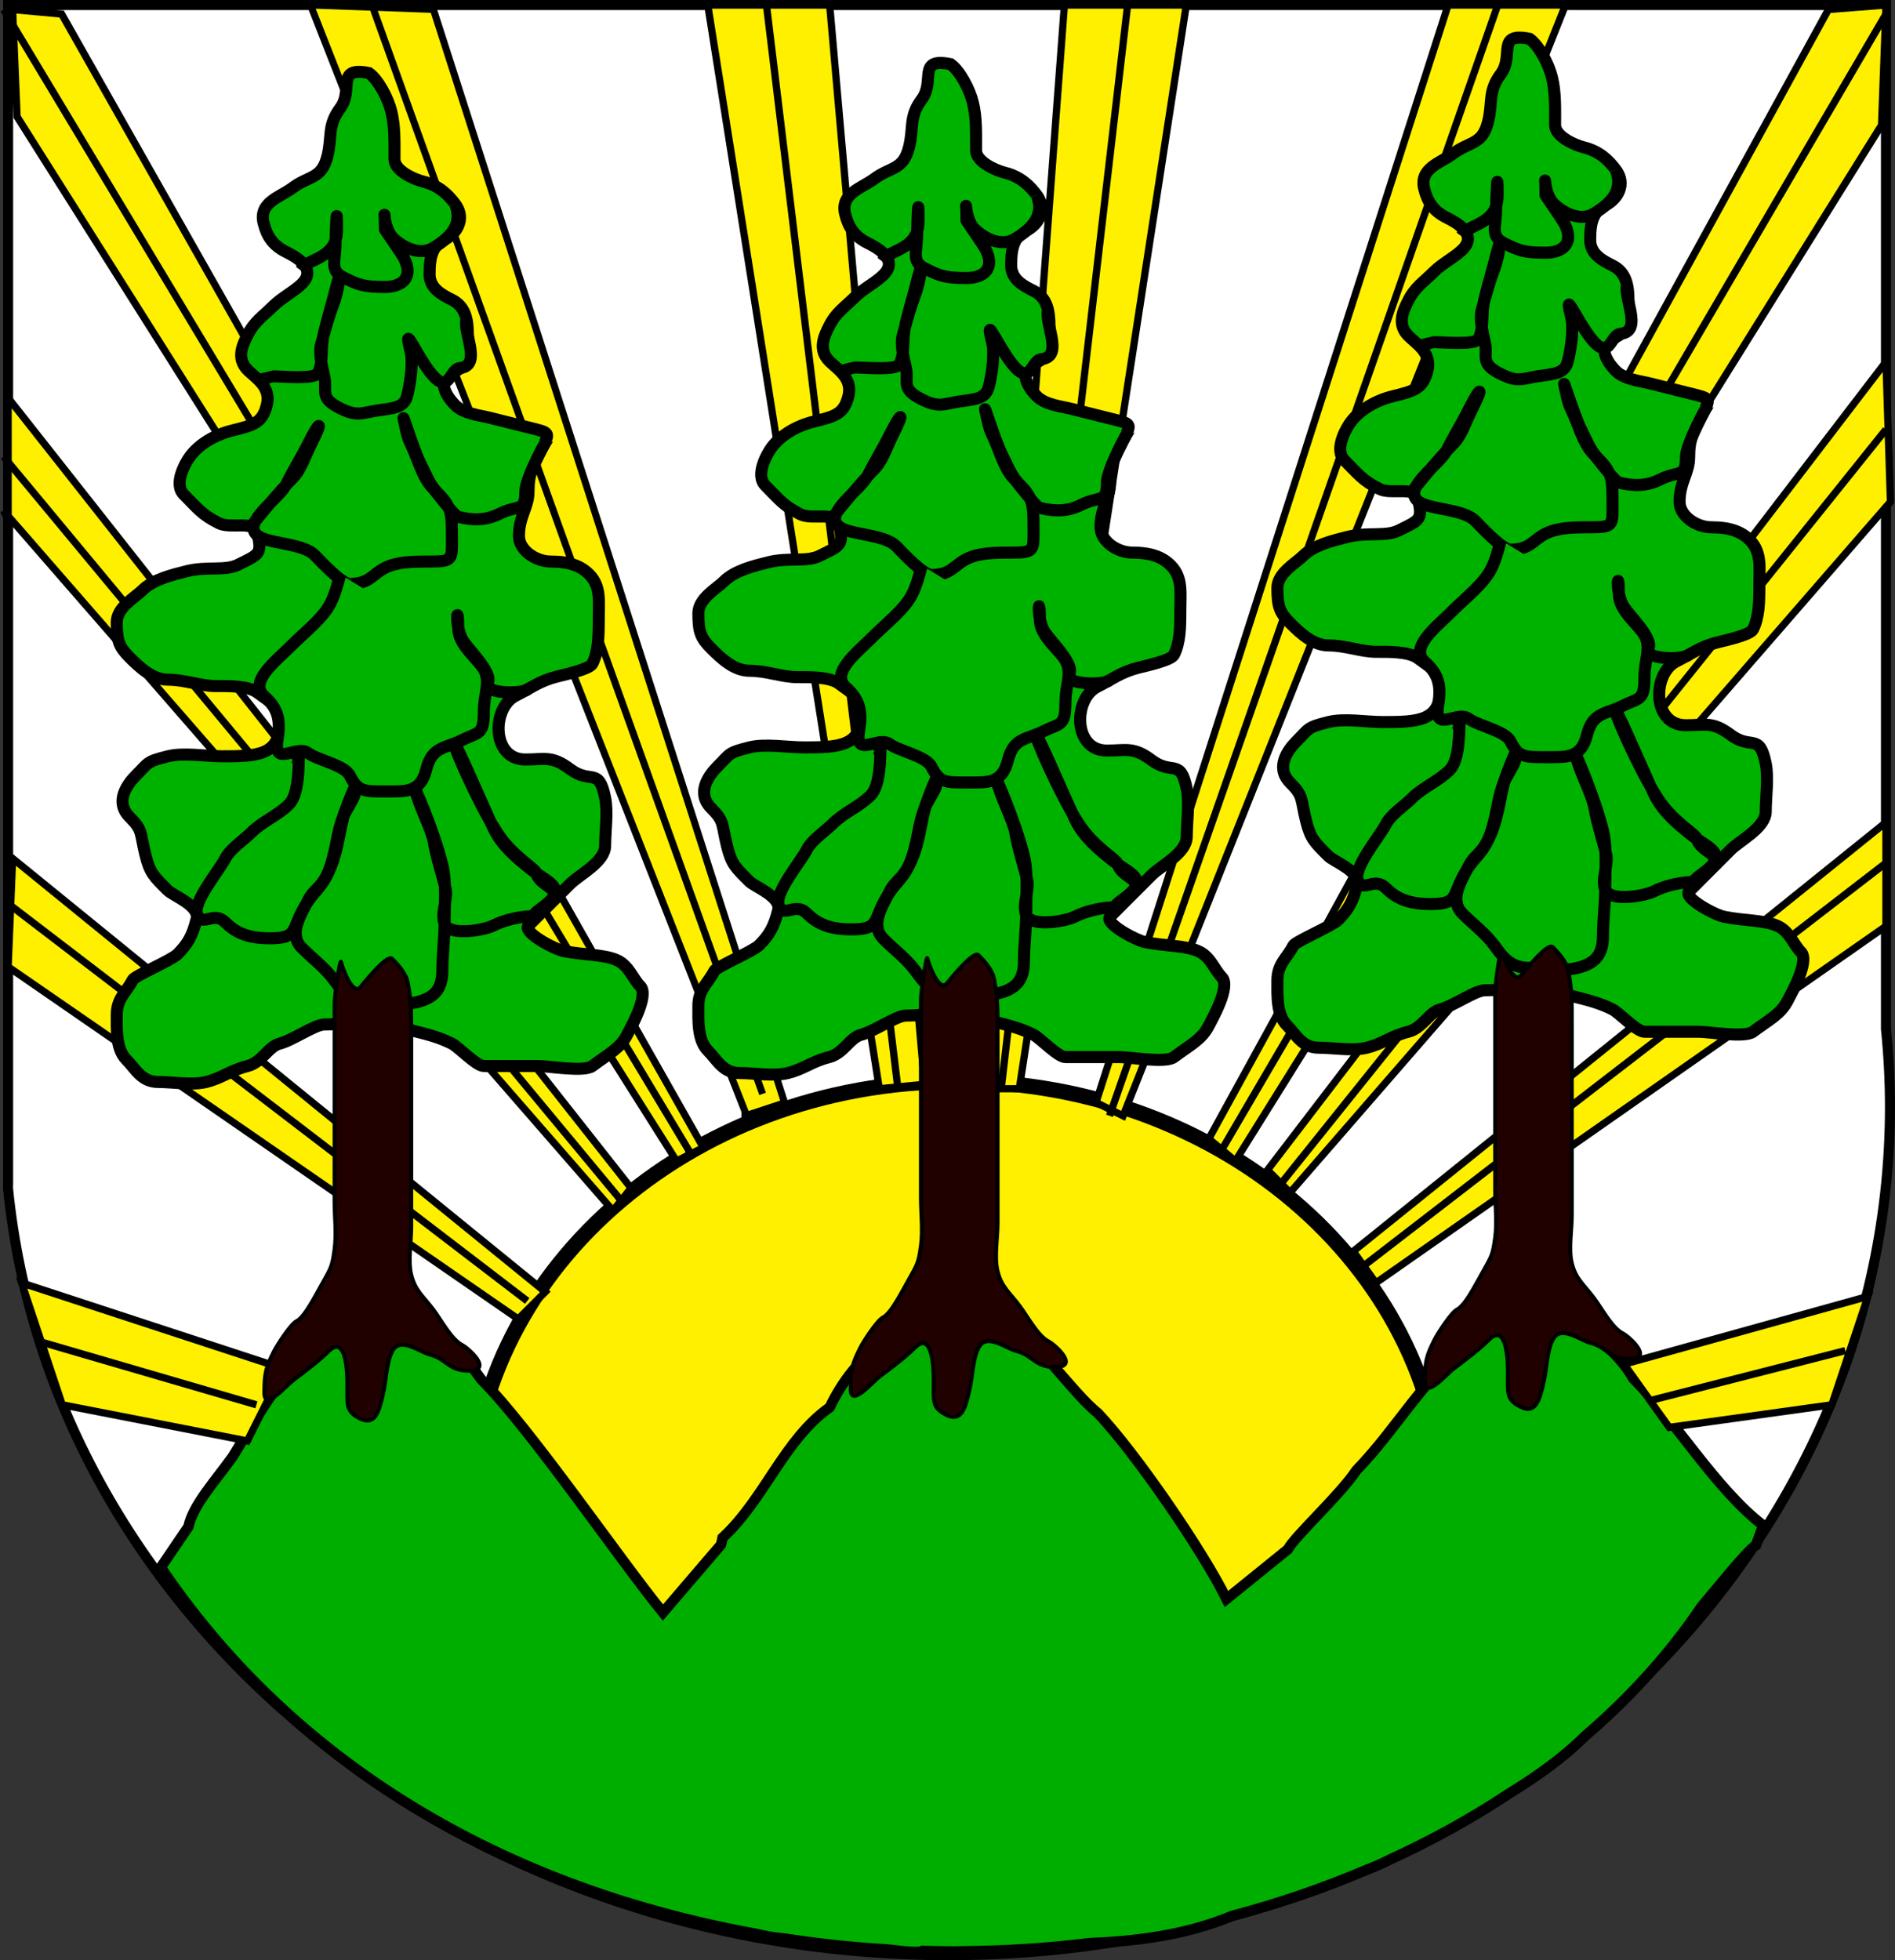 <?xml version="1.0" encoding="UTF-8" standalone="no"?>
<!-- Created with Inkscape (http://www.inkscape.org/) -->
<svg
   xmlns:dc="http://purl.org/dc/elements/1.1/"
   xmlns:cc="http://web.resource.org/cc/"
   xmlns:rdf="http://www.w3.org/1999/02/22-rdf-syntax-ns#"
   xmlns:svg="http://www.w3.org/2000/svg"
   xmlns="http://www.w3.org/2000/svg"
   xmlns:sodipodi="http://sodipodi.sourceforge.net/DTD/sodipodi-0.dtd"
   xmlns:inkscape="http://www.inkscape.org/namespaces/inkscape"
   version="1.0"
   x="0"
   y="0"
   width="741.546"
   height="766.83"
   id="svg1353"
   sodipodi:version="0.32"
   inkscape:version="0.44"
   sodipodi:docname="Tanvald_CoA_CZ.svg"
   sodipodi:docbase="C:\Documents and Settings\Zirland\Plocha\commons">
  <rect width="100%" height="100%" fill="#333333" stroke="none"/>
  <sodipodi:namedview
     inkscape:window-height="744"
     inkscape:window-width="1280"
     inkscape:pageshadow="2"
     inkscape:pageopacity="0.0"
     guidetolerance="10.0"
     gridtolerance="10.0"
     objecttolerance="10.0"
     borderopacity="1.0"
     bordercolor="#666666"
     pagecolor="#ffffff"
     id="base"
     inkscape:zoom="0.71463046"
     inkscape:cx="370.77307"
     inkscape:cy="383.41495"
     inkscape:window-x="-4"
     inkscape:window-y="-4"
     inkscape:current-layer="svg1353" />
  <defs
     id="defs1356" />
  <path
     style="fill:white;fill-opacity:1;stroke:black;stroke-width:3.932;stroke-miterlimit:4;stroke-dasharray:none;stroke-opacity:1"
     d="M 3.172,1.966 L 3.172,463.007 L 3.126,464.774 C 19.985,633.921 179.508,764.864 371.474,764.864 C 574.673,764.864 739.58,616.189 739.58,432.979 C 739.58,422.7 739.023,412.55 738.008,402.508 L 738.008,1.966 L 3.172,1.966 z "
     id="rect10897"
     sodipodi:nodetypes="cccssccc" />
  <path
     d="M 565.001,591.923 C 565.001,685.193 479.669,760.804 374.407,760.804 C 269.144,760.804 183.813,685.193 183.813,591.923 C 183.813,498.653 269.144,423.042 374.407,423.042 C 479.669,423.042 565.001,498.653 565.001,591.923 z "
     style="fill:#fff000;fill-opacity:1;stroke:black;stroke-width:6.029;stroke-miterlimit:4;stroke-dasharray:none;stroke-opacity:1"
     id="path2178" />
  <path
     style="fill:#00ae00;fill-opacity:1;fill-rule:evenodd;stroke:black;stroke-width:4.089;stroke-linecap:butt;stroke-linejoin:miter;stroke-miterlimit:4;stroke-dasharray:none;stroke-opacity:1"
     d="M 150.694,512.085 C 126.193,511.986 107.858,541.976 91.129,569.745 C 83.948,579.728 75.522,588.816 73.731,597.267 L 62.924,613.165 C 111.42,684.971 190.256,737.43 296.167,756.588 C 299.732,757.454 303.328,758.032 306.979,758.357 C 320.086,760.377 333.457,761.826 347.083,762.633 C 347.115,762.635 347.148,762.631 347.181,762.633 C 354.616,763.556 360.044,763.977 361.04,763.223 C 365.091,763.334 369.141,763.42 373.228,763.42 C 374.316,763.42 375.387,763.378 376.472,763.37 C 393.382,763.247 410.001,762.153 426.208,760.176 C 444.182,759.445 463.74,757.171 482.137,749.511 C 500.409,744.683 517.948,738.639 534.576,731.573 C 537.866,730.307 540.935,728.983 543.717,727.543 C 560.31,719.948 575.974,711.306 590.455,701.692 C 590.664,701.553 590.885,701.438 591.094,701.299 C 601.9,694.606 612.113,687.297 620.14,679.281 C 620.156,679.265 620.172,679.248 620.189,679.232 C 638.077,663.88 653.448,646.867 665.846,628.513 C 669.782,623.969 683.822,606.348 687.158,604.454 L 689.962,596.761 C 671.229,582.293 655.78,555.936 639.11,539.263 C 627.099,518.224 596.358,505.923 576.891,523.733 C 556.769,539.101 547.588,557.748 530.737,575.244 C 524.419,584.804 506.695,600.939 503.963,606.099 L 479.951,625.53 C 470.613,606.561 444.201,568.201 429.698,552.926 C 413.65,539.625 402.346,513.645 377.701,517.098 C 353.788,513.01 334.294,530.426 324.672,550.567 C 306.82,563.148 299.219,586.389 282.75,601.581 C 282.563,602.532 282.359,603.442 282.111,604.333 L 259.417,630.829 C 242.369,609.92 207.544,558.866 188.34,539.656 C 174.247,519.894 161.831,512.13 150.694,512.085 z "
     id="path2785"
     sodipodi:nodetypes="ccccccsscssccccscsccccccccccccccccc" />
  <path
     sodipodi:nodetypes="cccccc"
     style="fill:#fff000;fill-opacity:1;fill-rule:evenodd;stroke:black;stroke-width:2.758;stroke-linecap:butt;stroke-linejoin:miter;stroke-miterlimit:4;stroke-dasharray:none;stroke-opacity:1"
     d="M 307.038,431.439 L 169.59,3.67 L 121.494,1.946 L 291.546,434.827 L 291.546,436.551 L 307.038,431.439 z "
     id="path11805" />
  <path
     style="fill:#fff000;fill-opacity:1;fill-rule:evenodd;stroke:black;stroke-width:2.758;stroke-linecap:butt;stroke-linejoin:miter;stroke-miterlimit:4;stroke-dasharray:none;stroke-opacity:1"
     d="M 145.542,1.946 L 298.417,427.928 L 298.417,427.928"
     id="path11807" />
  <path
     style="fill:#fff000;fill-opacity:1;fill-rule:evenodd;stroke:black;stroke-width:2.831;stroke-linecap:butt;stroke-linejoin:miter;stroke-miterlimit:4;stroke-dasharray:none;stroke-opacity:1"
     d="M 6.682,45.641 L 264.754,454.188 L 275.216,448.951 L 24.12,5.485 L 4.939,3.739 L 6.682,45.641 z "
     id="path12698" />
  <path
     style="fill:#fff000;fill-opacity:1;fill-rule:evenodd;stroke:black;stroke-width:2.831;stroke-linecap:butt;stroke-linejoin:miter;stroke-miterlimit:4;stroke-dasharray:none;stroke-opacity:1"
     d="M 1.415,3.748 L 269.907,450.646 L 268.141,450.646 L 268.141,450.646"
     id="path12700" />
  <path
     style="fill:#fff000;fill-opacity:1;fill-rule:evenodd;stroke:black;stroke-width:2.831;stroke-linecap:butt;stroke-linejoin:miter;stroke-miterlimit:4;stroke-dasharray:none;stroke-opacity:1"
     d="M 3.182,155.658 L 246.944,464.777 L 239.879,473.609 L 239.879,473.609 L 239.879,473.609 L 1.415,199.818 L 3.182,203.351 L 3.182,155.658 z "
     id="path13591" />
  <path
     style="fill:#fff000;fill-opacity:1;fill-rule:evenodd;stroke:black;stroke-width:2.831;stroke-linecap:butt;stroke-linejoin:miter;stroke-miterlimit:4;stroke-dasharray:none;stroke-opacity:1"
     d="M 1.415,178.621 L 243.411,470.076"
     id="path13593" />
  <path
     style="fill:#fff000;fill-opacity:1;fill-rule:evenodd;stroke:black;stroke-width:2.831;stroke-linecap:butt;stroke-linejoin:miter;stroke-miterlimit:4;stroke-dasharray:none;stroke-opacity:1"
     d="M 4.948,335.83 L 213.383,505.404 L 213.383,505.404 L 202.784,516.002 L 3.182,378.224 L 4.948,335.83 z "
     id="path14484" />
  <path
     style="fill:#fff000;fill-opacity:1;fill-rule:evenodd;stroke:black;stroke-width:2.831;stroke-linecap:butt;stroke-linejoin:miter;stroke-miterlimit:4;stroke-dasharray:none;stroke-opacity:1"
     d="M 3.182,353.494 L 206.317,508.937"
     id="path14486" />
  <path
     style="fill:#fff000;fill-opacity:1;fill-rule:evenodd;stroke:black;stroke-width:2.831;stroke-linecap:butt;stroke-linejoin:miter;stroke-miterlimit:4;stroke-dasharray:none;stroke-opacity:1"
     d="M 8.481,501.871 L 110.932,535.433 L 96.801,563.695 L 24.379,549.564 L 8.481,501.871 z "
     id="path15377" />
  <path
     style="fill:#fff000;fill-opacity:1;fill-rule:evenodd;stroke:black;stroke-width:2.831;stroke-linecap:butt;stroke-linejoin:miter;stroke-miterlimit:4;stroke-dasharray:none;stroke-opacity:1"
     d="M 15.547,524.834 L 100.333,549.564"
     id="path15379" />
  <path
     style="fill:#fff000;fill-opacity:1;fill-rule:evenodd;stroke:black;stroke-width:2.831;stroke-linecap:butt;stroke-linejoin:miter;stroke-miterlimit:4;stroke-dasharray:none;stroke-opacity:1"
     d="M 276.97,1.979 L 344.098,425.92 L 361.763,424.168 L 324.666,1.979 L 276.97,1.979 z "
     id="path16270" />
  <path
     style="fill:#fff000;fill-opacity:1;fill-rule:evenodd;stroke:black;stroke-width:2.831;stroke-linecap:butt;stroke-linejoin:miter;stroke-miterlimit:4;stroke-dasharray:none;stroke-opacity:1"
     d="M 299.93,1.975 L 351.168,424.156"
     id="path16272" />
  <path
     style="fill:#fff000;fill-opacity:1;fill-rule:evenodd;stroke:black;stroke-width:2.831;stroke-linecap:butt;stroke-linejoin:miter;stroke-miterlimit:4;stroke-dasharray:none;stroke-opacity:1"
     d="M 464.215,1.977 L 398.851,425.921 L 384.718,425.921 L 416.517,1.977 L 464.215,1.977 z "
     id="path17163" />
  <path
     style="fill:#fff000;fill-opacity:1;fill-rule:evenodd;stroke:black;stroke-width:2.831;stroke-linecap:butt;stroke-linejoin:miter;stroke-miterlimit:4;stroke-dasharray:none;stroke-opacity:1"
     d="M 441.251,1.979 L 391.785,425.92"
     id="path17165" />
  <path
     style="fill:#fff000;fill-opacity:1;fill-rule:evenodd;stroke:black;stroke-width:2.831;stroke-linecap:butt;stroke-linejoin:miter;stroke-miterlimit:4;stroke-dasharray:none;stroke-opacity:1"
     d="M 566.665,1.976 L 428.877,431.307 L 439.476,436.521 L 612.594,1.976 L 566.665,1.976 z "
     id="path18056" />
  <path
     style="fill:#fff000;fill-opacity:1;fill-rule:evenodd;stroke:black;stroke-width:2.831;stroke-linecap:butt;stroke-linejoin:miter;stroke-miterlimit:4;stroke-dasharray:none;stroke-opacity:1"
     d="M 586.095,1.979 L 434.179,436.518"
     id="path18058" />
  <path
     style="fill:#fff000;fill-opacity:1;fill-rule:evenodd;stroke:black;stroke-width:2.831;stroke-linecap:butt;stroke-linejoin:miter;stroke-miterlimit:4;stroke-dasharray:none;stroke-opacity:1"
     d="M 715.5,3.707 L 473.029,445.496 L 483.421,454.192 L 736.283,48.93 L 738.015,1.968 L 715.5,3.707 z "
     id="path18949" />
  <path
     style="fill:#fff000;fill-opacity:1;fill-rule:evenodd;stroke:black;stroke-width:2.831;stroke-linecap:butt;stroke-linejoin:miter;stroke-miterlimit:4;stroke-dasharray:none;stroke-opacity:1"
     d="M 738.002,5.515 L 476.575,452.412"
     id="path18951" />
  <path
     style="fill:#fff000;fill-opacity:1;fill-rule:evenodd;stroke:black;stroke-width:2.831;stroke-linecap:butt;stroke-linejoin:miter;stroke-miterlimit:4;stroke-dasharray:none;stroke-opacity:1"
     d="M 738.002,141.527 L 496.006,457.711 L 504.838,466.543 L 739.768,196.285 L 738.002,141.527 z "
     id="path19842" />
  <path
     style="fill:#fff000;fill-opacity:1;fill-rule:evenodd;stroke:black;stroke-width:2.831;stroke-linecap:butt;stroke-linejoin:miter;stroke-miterlimit:4;stroke-dasharray:none;stroke-opacity:1"
     d="M 738.002,168.023 L 501.305,463.011"
     id="path19844" />
  <path
     style="fill:#fff000;fill-opacity:1;fill-rule:evenodd;stroke:black;stroke-width:2.831;stroke-linecap:butt;stroke-linejoin:miter;stroke-miterlimit:4;stroke-dasharray:none;stroke-opacity:1"
     d="M 738.002,321.699 L 529.567,489.507 L 538.399,501.871 L 738.002,362.326 L 738.002,321.699 z "
     id="path20735" />
  <path
     style="fill:#fff000;fill-opacity:1;fill-rule:evenodd;stroke:black;stroke-width:2.831;stroke-linecap:butt;stroke-linejoin:miter;stroke-miterlimit:4;stroke-dasharray:none;stroke-opacity:1"
     d="M 737.975,337.624 L 529.594,498.312"
     id="path20737" />
  <path
     style="fill:#fff000;fill-opacity:1;fill-rule:evenodd;stroke:black;stroke-width:2.831;stroke-linecap:butt;stroke-linejoin:miter;stroke-miterlimit:4;stroke-dasharray:none;stroke-opacity:1"
     d="M 730.936,507.171 L 635.551,533.666 L 653.215,558.396 L 716.805,549.564 L 730.936,507.171 z "
     id="path21628" />
  <path
     style="fill:#fff000;fill-opacity:1;fill-rule:evenodd;stroke:black;stroke-width:2.831;stroke-linecap:butt;stroke-linejoin:miter;stroke-miterlimit:4;stroke-dasharray:none;stroke-opacity:1"
     d="M 722.104,528.367 L 646.149,547.798"
     id="path21630" />
  <path
     style="fill:#00b200;fill-opacity:1;fill-rule:evenodd;stroke:black;stroke-width:4.718;stroke-linecap:butt;stroke-linejoin:miter;stroke-miterlimit:4;stroke-dasharray:none;stroke-opacity:1"
     d="M 144.371,28.579 C 148.026,31.161 151.8,38.312 153.114,43.567 C 154.598,49.502 154.363,55.812 154.363,62.302 C 154.363,66.797 162.048,70.156 165.605,71.046 C 171.782,72.59 175.353,76.133 178.095,79.789 C 182.627,85.831 178.222,91.591 174.348,93.528 C 169.225,96.09 168.103,100.187 168.103,107.267 C 168.103,112.915 173.15,115.411 176.846,117.26 C 182.054,119.864 183.091,124.871 183.091,130.999 C 183.091,140.048 184.318,142.251 176.846,145.987 C 169.89,149.465 176.369,156.752 178.095,158.478 C 181.505,161.887 187.551,162.403 191.834,163.474 C 197.116,164.794 202.147,166.052 206.823,167.221 C 215.529,169.397 215.328,168.945 211.819,175.964 C 208.55,182.501 206.823,184.788 206.823,192.201 C 206.823,198.538 203.076,201.924 203.076,209.688 C 203.076,215.177 209.562,219.68 215.566,219.68 C 222.897,219.68 227.312,221.434 230.554,224.676 C 235.287,229.409 234.301,235.522 234.301,242.163 C 234.301,249.075 234.194,254.866 231.803,259.649 C 230.732,261.792 220.987,263.914 218.064,264.645 C 211.105,266.385 207.777,269.164 201.827,272.139 C 192.362,276.872 192.254,297.12 205.574,297.12 C 213.206,297.12 215.974,295.552 223.06,300.867 C 231.182,306.959 234.345,299.835 236.799,312.108 C 237.941,317.818 236.799,324.999 236.799,330.844 C 236.799,337.201 226.781,342.111 223.06,345.832 C 215.771,353.121 211.178,357.714 206.823,362.069 C 204.319,364.573 216.782,371.306 220.562,372.062 C 228.649,373.679 236.844,373.333 241.795,375.809 C 246.221,378.022 247.695,382.957 250.539,385.801 C 254.119,389.381 246.609,402.403 245.543,404.536 C 242.709,410.204 238.358,412.11 231.803,417.027 C 228.534,419.478 214.732,417.027 210.57,417.027 C 203.492,417.027 196.414,417.027 189.336,417.027 C 186.392,417.027 179.39,409.555 176.846,408.283 C 171.833,405.777 167.379,404.668 161.858,403.287 C 155.875,401.792 153.779,399.54 145.62,399.54 C 139.416,399.54 133.572,400.789 126.885,400.789 C 123.162,400.789 114.406,407.032 109.398,408.283 C 105.032,409.375 102.462,415.638 96.908,417.027 C 90.147,418.717 87.029,421.682 80.671,423.272 C 75.224,424.633 67.583,423.272 61.935,423.272 C 55.303,423.272 53.084,418.167 49.445,414.529 C 45.312,410.395 45.698,402.705 45.698,397.042 C 45.698,390.391 49.434,388.321 51.943,383.303 C 52.709,381.772 67.13,375.61 69.429,373.311 C 73.56,369.18 75.317,365.999 76.924,359.571 C 78.254,354.25 67.818,350.466 65.682,348.33 C 60.268,342.916 58.704,341.651 56.939,334.591 C 54.716,325.698 56.048,324.957 50.694,319.602 C 44.654,313.563 49.961,306.596 53.192,303.365 C 58.345,298.212 57.207,297.99 65.682,295.871 C 71.89,294.319 80.507,295.871 86.916,295.871 C 99.798,295.871 109.398,295.725 109.398,283.38 C 109.398,276.018 105.758,274.717 100.655,270.89 C 97.043,268.181 88.692,268.392 84.418,268.392 C 78.442,268.392 72.435,265.894 65.682,265.894 C 59.611,265.894 54.418,260.875 50.694,257.151 C 46.56,253.017 45.698,250.688 45.698,243.412 C 45.698,237.61 52.868,233.743 55.69,230.921 C 59.972,226.639 67.489,224.849 73.176,223.427 C 80.946,221.485 88.11,223.455 93.161,220.929 C 101.202,216.908 102.78,216.939 100.655,208.439 C 99.406,203.443 90.273,206.995 85.667,204.692 C 78.918,201.317 77.317,198.84 71.927,193.45 C 67.772,189.295 72.603,180.892 74.425,178.462 C 77.925,173.796 84.004,170.135 90.663,168.47 C 99.019,166.381 102.616,165.623 104.402,158.478 C 106.173,151.395 100.161,147.991 96.908,144.738 C 92.283,140.113 95.063,134.69 96.908,130.999 C 99.538,125.739 102.949,123.709 106.9,119.758 C 110.26,116.398 115.123,114.033 118.141,111.014 C 124.217,104.939 115.608,100.38 111.896,98.524 C 106.712,95.932 104.419,92.348 103.153,87.283 C 101.129,79.187 109.638,77.111 114.394,73.544 C 120.994,68.594 125.852,70.18 128.134,61.053 C 130.045,53.408 128,49.158 133.13,42.318 C 138.512,35.142 131.118,25.928 144.371,28.579 z "
     id="path5483" />
  <path
     sodipodi:nodetypes="csssssssssc"
     style="fill:#00b200;fill-opacity:1;fill-rule:evenodd;stroke:black;stroke-width:4.718;stroke-linecap:butt;stroke-linejoin:miter;stroke-miterlimit:4;stroke-dasharray:none;stroke-opacity:1"
     d="M 178.095,79.789 C 181.018,87.286 177.126,92.434 169.503,96.985 C 162.943,100.902 154.871,94.621 153.114,92.279 C 149.45,87.393 150.616,77.832 150.616,89.781 C 150.616,89.787 157.399,99.599 158.11,101.022 C 162.074,108.95 156.892,112.264 150.616,112.264 C 142.124,112.264 140.04,111.347 134.379,108.516 C 128.903,105.778 131.301,102.091 131.301,95.219 C 131.301,92.039 131.881,76.549 131.881,89.781 C 131.881,98.502 125.899,100.266 119.39,103.52 C 118.558,103.937 117.725,102.688 116.892,102.271"
     id="path5485" />
  <path
     sodipodi:nodetypes="csssssssssssssc"
     style="fill:#00b200;fill-opacity:1;fill-rule:evenodd;stroke:black;stroke-width:4.718;stroke-linecap:butt;stroke-linejoin:miter;stroke-miterlimit:4;stroke-dasharray:none;stroke-opacity:1"
     d="M 183.015,123.719 C 179.835,128.132 189.544,143.015 179.861,144.007 C 175.341,144.469 175.776,158.67 164.356,139.742 C 160.149,132.77 158.535,128.95 160.609,137.244 C 161.925,142.511 160.197,151.379 159.359,154.73 C 158.082,159.84 153.442,159.658 147.462,160.61 C 141.309,161.589 139.751,163.027 133.13,159.727 C 124.603,155.476 128.227,153.037 126.885,147.236 C 126.01,143.455 124.698,138.059 125.636,134.746 C 127.778,127.182 128.424,124.429 130.632,118.509 C 132.673,113.035 133.801,103.243 131.363,112.995 C 129.752,119.44 128.535,123.15 126.885,129.75 C 125.139,136.734 126.801,141.159 124.387,145.987 C 123.141,148.479 110.7,147.236 106.9,147.236 C 106.843,147.236 102.587,148.315 101.904,148.485"
     id="path5487" />
  <path
     sodipodi:nodetypes="csssssssssssssssssss"
     style="fill:#00b200;fill-opacity:1;fill-rule:evenodd;stroke:black;stroke-width:4.718;stroke-linecap:butt;stroke-linejoin:miter;stroke-miterlimit:4;stroke-dasharray:none;stroke-opacity:1"
     d="M 214.923,170.968 C 214.209,170.968 205.574,187.213 205.574,192.201 C 205.574,200.557 202.753,197.359 195.581,200.945 C 190.299,203.586 185.224,203.664 179.344,202.194 C 177.657,201.772 170.218,191.818 169.352,190.952 C 165.12,186.721 163.419,179.087 160.609,173.466 C 159.253,170.755 158.846,167.663 158.11,164.723 C 156.704,159.097 161.762,175.773 164.356,180.96 C 167.576,187.402 168.219,189.82 171.85,193.45 C 176.612,198.212 176.846,201.333 176.846,209.688 C 176.846,218.95 177.515,219.68 168.103,219.68 C 161.052,219.68 155.369,219.802 150.616,222.178 C 145.608,224.682 144.631,228.423 136.877,228.423 C 133.61,228.423 125.419,219.463 123.138,217.182 C 118.135,212.179 104.168,212.936 100.339,209.108 C 95.135,203.904 109.196,195.103 111.896,189.703 C 114.992,183.512 117.611,179.522 120.64,173.466 C 124.757,165.232 126.872,163.499 121.889,173.466 C 119.207,178.829 117.714,183.929 114.394,187.205 C 109.565,191.973 99.818,203.706 98.661,205.512"
     id="path5489" />
  <path
     sodipodi:nodetypes="cssssssssssssssc"
     style="fill:#00b200;fill-opacity:1;fill-rule:evenodd;stroke:black;stroke-width:4.718;stroke-linecap:butt;stroke-linejoin:miter;stroke-miterlimit:4;stroke-dasharray:none;stroke-opacity:1"
     d="M 206.533,269.641 C 203.81,271.683 188.873,271.335 190.888,267.143 C 192.942,262.871 182.539,253.461 180.82,250.023 C 177.66,243.702 179.344,234.826 179.344,245.91 C 179.344,252.494 187.516,258.203 189.488,262.147 C 192.017,267.206 189.336,271.407 189.336,278.384 C 189.336,287.74 187.298,286.273 180.593,289.626 C 174.157,292.843 169.064,292.024 166.854,300.867 C 164.526,310.18 159.006,309.61 150.616,309.61 C 142.306,309.61 140.02,309.65 136.877,303.365 C 134.862,299.335 124.217,297.305 120.64,294.622 C 116.058,291.186 106.87,300.286 108.591,289.487 C 109.727,282.355 109.303,277.558 103.443,272.367 C 97.222,266.855 107.772,258.778 113.145,253.404 C 119.458,247.091 126.402,241.878 129.383,235.917 C 131.029,232.625 132.175,228.495 133.13,224.676"
     id="path5491" />
  <path
     sodipodi:nodetypes="csssssssssssssssssssssssssssssssssc"
     style="fill:#00b200;fill-opacity:1;fill-rule:evenodd;stroke:black;stroke-width:4.718;stroke-linecap:butt;stroke-linejoin:miter;stroke-miterlimit:4;stroke-dasharray:none;stroke-opacity:1"
     d="M 216.815,352.077 C 219.235,347.236 211.088,346.667 209.775,341.416 C 209.382,339.842 202.593,336.121 196.768,328.85 C 190.316,320.797 179.754,297.347 178.233,292.589 C 175.042,282.604 191.172,320.182 193.235,324.308 C 196.708,331.254 202.465,335.828 207.202,339.663 C 214.059,345.214 223.188,347.148 211.97,355.168 C 206.496,359.083 210.581,358.108 206.015,358.55 C 201.949,358.943 197.163,360.03 193.083,362.069 C 189.147,364.038 176.711,365.919 174.348,362.069 C 171.908,358.095 175.43,351.875 174.361,347.598 C 172.764,341.21 170.794,335.464 169.731,329.305 C 168.869,324.317 163.856,315.209 162.223,308.21 C 162.057,307.497 169.646,324.527 173.099,338.338 C 174.738,344.893 173.982,353.992 173.982,360.82 C 173.982,367.065 173.099,373.311 173.099,379.556 C 173.099,387.098 169.889,390.35 163.107,392.046 C 157.66,393.408 150.019,392.046 144.371,392.046 C 136.601,392.046 133.754,387.466 130.632,383.303 C 126.811,378.208 122.919,375.59 118.141,370.813 C 112.78,365.451 117.549,358.259 120.64,352.077 C 123.221,346.914 127.123,347.323 130.052,336.357 C 131.694,330.207 131.514,329.256 132.916,323.652 C 133.842,319.945 141.813,298.7 138.719,311.073 C 138.303,312.739 134.795,317.937 134.379,319.602 C 132.374,327.623 131.915,334.522 128.134,342.085 C 124.852,348.648 122.295,348.806 118.293,356.342 C 114.238,363.976 116.177,367.065 105.651,367.065 C 97.551,367.065 92.562,365.218 88.165,360.82 C 83.639,356.294 79.558,362.582 77.289,358.045 C 74.905,353.276 85.78,340.609 88.165,335.84 C 89.977,332.215 95.493,328.511 98.157,325.847 C 102.812,321.193 108.612,319.14 113.145,314.606 C 116.864,310.888 116.968,300.126 116.968,293.953 C 116.968,293.12 116.527,298.47 116.527,297.637"
     id="path5493" />
  <path
     style="fill:#210000;fill-opacity:1;fill-rule:evenodd;stroke:black;stroke-width:1.573px;stroke-linecap:butt;stroke-linejoin:miter;stroke-opacity:1"
     d="M 159.661,385.078 C 159.129,381.187 156.193,377.863 153.416,375.086 C 151.4,373.07 141.428,385.825 140.926,386.327 C 137.932,389.321 134.166,379.271 133.432,376.335 C 133.086,374.953 130.934,389.353 130.934,392.572 C 130.934,398.817 130.934,405.063 130.934,411.308 C 130.934,418.386 130.934,425.463 130.934,432.541 C 130.934,438.786 130.934,445.032 130.934,451.277 C 130.934,457.522 130.934,463.767 130.934,470.012 C 130.934,476.257 131.775,482.559 130.934,488.748 C 130.05,495.245 129.761,495.739 125.937,502.487 C 123.288,507.163 119.193,515.271 116.097,516.819 C 113.788,517.974 108.486,526.148 107.202,528.717 C 104.162,534.796 103.455,536.926 103.455,544.954 C 103.455,552.108 112.001,541.979 114.696,539.958 C 119.825,536.111 124.805,532.347 128.436,528.717 C 135.814,521.338 135.93,538.446 135.93,541.207 C 135.93,549.701 135.191,552.079 140.926,554.946 C 147.045,558.006 148.369,551.403 149.669,546.203 C 151.244,539.903 151.054,533.44 153.416,528.717 C 156.49,522.569 164.13,528.897 168.404,529.966 C 174.684,531.536 175.462,536.211 183.393,536.211 C 193.26,536.211 183.141,527.342 180.895,526.218 C 176.69,524.116 172.468,516.232 169.654,512.479 C 165.467,506.897 162.481,505.025 160.91,498.74 C 159.549,493.293 160.91,485.652 160.91,480.004 C 160.91,473.343 160.91,466.681 160.91,460.02 C 160.91,453.775 160.91,447.53 160.91,441.284 C 160.91,435.039 160.91,428.794 160.91,422.549 C 160.91,416.304 160.91,410.059 160.91,403.814 C 160.91,397.329 160.944,391.489 159.661,385.078 z "
     id="path6408"
     sodipodi:nodetypes="csssssssssssssssssssssssssssssc" />
  <path
     id="path6396"
     d="M 371.955,25.089 C 375.61,27.671 379.384,34.822 380.698,40.077 C 382.182,46.012 381.947,52.322 381.947,58.812 C 381.947,63.307 389.632,66.667 393.189,67.556 C 399.366,69.1 402.937,72.644 405.679,76.299 C 410.211,82.342 405.806,88.101 401.932,90.038 C 396.809,92.6 395.687,96.697 395.687,103.777 C 395.687,109.425 400.734,111.922 404.43,113.77 C 409.638,116.374 410.675,121.381 410.675,127.509 C 410.675,136.558 411.902,138.761 404.43,142.497 C 397.474,145.975 403.953,153.262 405.679,154.988 C 409.089,158.397 415.135,158.913 419.418,159.984 C 424.7,161.304 429.731,162.562 434.407,163.731 C 443.113,165.907 442.912,165.455 439.403,172.474 C 436.134,179.011 434.407,181.299 434.407,188.711 C 434.407,195.048 430.66,198.434 430.66,206.198 C 430.66,211.687 437.146,216.19 443.15,216.19 C 450.481,216.19 454.896,217.944 458.138,221.186 C 462.871,225.919 461.885,232.032 461.885,238.673 C 461.885,245.585 461.778,251.376 459.387,256.159 C 458.316,258.302 448.571,260.424 445.648,261.155 C 438.689,262.895 435.361,265.674 429.411,268.649 C 419.946,273.382 419.838,293.63 433.158,293.63 C 440.79,293.63 443.558,292.062 450.644,297.377 C 458.766,303.469 461.929,296.346 464.383,308.618 C 465.525,314.328 464.383,321.51 464.383,327.354 C 464.383,333.711 454.365,338.621 450.644,342.342 C 443.355,349.631 438.762,354.224 434.407,358.579 C 431.903,361.083 444.366,367.816 448.146,368.572 C 456.233,370.189 464.428,369.843 469.379,372.319 C 473.805,374.532 475.279,379.467 478.123,382.311 C 481.703,385.891 474.193,398.913 473.127,401.046 C 470.293,406.714 465.942,408.62 459.387,413.537 C 456.118,415.988 442.316,413.537 438.154,413.537 C 431.076,413.537 423.998,413.537 416.92,413.537 C 413.976,413.537 406.974,406.066 404.43,404.793 C 399.417,402.287 394.963,401.178 389.442,399.797 C 383.459,398.302 381.363,396.05 373.204,396.05 C 367,396.05 361.156,397.299 354.469,397.299 C 350.746,397.299 341.99,403.542 336.982,404.793 C 332.616,405.885 330.046,412.148 324.492,413.537 C 317.731,415.227 314.613,418.192 308.255,419.782 C 302.808,421.143 295.167,419.782 289.519,419.782 C 282.887,419.782 280.668,414.677 277.029,411.039 C 272.896,406.906 273.282,399.215 273.282,393.552 C 273.282,386.901 277.018,384.831 279.527,379.813 C 280.293,378.282 294.714,372.12 297.013,369.821 C 301.144,365.69 302.901,362.509 304.508,356.081 C 305.838,350.76 295.402,346.976 293.266,344.84 C 287.852,339.426 286.288,338.161 284.523,331.101 C 282.3,322.208 283.632,321.467 278.278,316.112 C 272.238,310.073 277.545,303.106 280.776,299.875 C 285.929,294.722 284.791,294.5 293.266,292.381 C 299.474,290.829 308.091,292.381 314.5,292.381 C 327.382,292.381 336.982,292.235 336.982,279.891 C 336.982,272.528 333.342,271.227 328.239,267.4 C 324.627,264.692 316.276,264.902 312.002,264.902 C 306.026,264.902 300.019,262.404 293.266,262.404 C 287.195,262.404 282.002,257.385 278.278,253.661 C 274.144,249.527 273.282,247.198 273.282,239.922 C 273.282,234.12 280.452,230.253 283.274,227.431 C 287.556,223.149 295.073,221.359 300.76,219.937 C 308.53,217.995 315.694,219.965 320.745,217.439 C 328.786,213.419 330.364,213.449 328.239,204.949 C 326.99,199.953 317.857,203.505 313.251,201.202 C 306.502,197.827 304.901,195.35 299.511,189.96 C 295.356,185.805 300.187,177.402 302.009,174.972 C 305.509,170.306 311.588,166.645 318.247,164.98 C 326.603,162.891 330.2,162.133 331.986,154.988 C 333.757,147.905 327.745,144.501 324.492,141.248 C 319.867,136.623 322.647,131.2 324.492,127.509 C 327.122,122.249 330.533,120.219 334.484,116.268 C 337.844,112.908 342.707,110.543 345.725,107.525 C 351.801,101.449 343.192,96.89 339.48,95.034 C 334.296,92.442 332.003,88.858 330.737,83.793 C 328.713,75.697 337.222,73.621 341.978,70.054 C 348.578,65.104 353.436,66.691 355.718,57.563 C 357.629,49.918 355.584,45.668 360.714,38.828 C 366.096,31.652 358.702,22.438 371.955,25.089 z "
     style="fill:#00b200;fill-opacity:1;fill-rule:evenodd;stroke:black;stroke-width:4.718;stroke-linecap:butt;stroke-linejoin:miter;stroke-miterlimit:4;stroke-dasharray:none;stroke-opacity:1" />
  <path
     id="path6398"
     d="M 405.679,76.299 C 408.602,83.796 404.71,88.945 397.087,93.495 C 390.527,97.412 382.455,91.131 380.698,88.789 C 377.034,83.904 378.2,74.342 378.2,86.291 C 378.2,86.297 384.983,96.11 385.694,97.532 C 389.658,105.46 384.476,108.774 378.2,108.774 C 369.708,108.774 367.624,107.857 361.963,105.027 C 356.487,102.288 358.885,98.601 358.885,91.729 C 358.885,88.549 359.465,73.059 359.465,86.291 C 359.465,95.013 353.483,96.776 346.974,100.03 C 346.142,100.447 345.309,99.198 344.476,98.781"
     style="fill:#00b200;fill-opacity:1;fill-rule:evenodd;stroke:black;stroke-width:4.718;stroke-linecap:butt;stroke-linejoin:miter;stroke-miterlimit:4;stroke-dasharray:none;stroke-opacity:1"
     sodipodi:nodetypes="csssssssssc" />
  <path
     id="path6400"
     d="M 410.599,120.229 C 407.419,124.642 417.128,139.525 407.445,140.517 C 402.925,140.979 403.36,155.18 391.94,136.252 C 387.733,129.28 386.119,125.46 388.193,133.754 C 389.509,139.022 387.781,147.889 386.943,151.241 C 385.666,156.35 381.026,156.168 375.046,157.12 C 368.893,158.099 367.335,159.537 360.714,156.237 C 352.187,151.986 355.811,149.547 354.469,143.746 C 353.594,139.965 352.282,134.569 353.22,131.256 C 355.362,123.692 356.008,120.939 358.216,115.019 C 360.257,109.545 361.385,99.753 358.947,109.505 C 357.336,115.95 356.119,119.66 354.469,126.26 C 352.723,133.245 354.385,137.67 351.971,142.497 C 350.725,144.989 338.284,143.746 334.484,143.746 C 334.427,143.746 330.171,144.825 329.488,144.995"
     style="fill:#00b200;fill-opacity:1;fill-rule:evenodd;stroke:black;stroke-width:4.718;stroke-linecap:butt;stroke-linejoin:miter;stroke-miterlimit:4;stroke-dasharray:none;stroke-opacity:1"
     sodipodi:nodetypes="csssssssssssssc" />
  <path
     id="path6402"
     d="M 442.507,167.478 C 441.793,167.478 433.158,183.723 433.158,188.711 C 433.158,197.067 430.337,193.869 423.165,197.455 C 417.883,200.096 412.808,200.174 406.928,198.704 C 405.241,198.282 397.802,188.328 396.936,187.462 C 392.704,183.231 391.003,175.597 388.193,169.976 C 386.837,167.265 386.43,164.173 385.694,161.233 C 384.288,155.607 389.346,172.283 391.94,177.47 C 395.16,183.912 395.803,186.33 399.434,189.96 C 404.196,194.722 404.43,197.843 404.43,206.198 C 404.43,215.46 405.099,216.19 395.687,216.19 C 388.636,216.19 382.953,216.312 378.2,218.688 C 373.192,221.192 372.215,224.933 364.461,224.933 C 361.194,224.933 353.003,215.973 350.722,213.692 C 345.719,208.689 331.752,209.446 327.923,205.618 C 322.719,200.414 336.78,191.614 339.48,186.213 C 342.576,180.022 345.195,176.033 348.224,169.976 C 352.341,161.742 354.456,160.009 349.473,169.976 C 346.791,175.339 345.298,180.439 341.978,183.715 C 337.149,188.483 327.402,200.217 326.245,202.022"
     style="fill:#00b200;fill-opacity:1;fill-rule:evenodd;stroke:black;stroke-width:4.718;stroke-linecap:butt;stroke-linejoin:miter;stroke-miterlimit:4;stroke-dasharray:none;stroke-opacity:1"
     sodipodi:nodetypes="csssssssssssssssssss" />
  <path
     id="path6404"
     d="M 434.117,266.151 C 431.394,268.193 416.457,267.845 418.472,263.653 C 420.526,259.381 410.123,249.971 408.404,246.533 C 405.244,240.212 406.928,231.336 406.928,242.42 C 406.928,249.004 415.1,254.713 417.072,258.657 C 419.601,263.716 416.92,267.917 416.92,274.894 C 416.92,284.25 414.882,282.783 408.177,286.136 C 401.741,289.354 396.648,288.534 394.438,297.377 C 392.11,306.69 386.59,306.12 378.2,306.12 C 369.89,306.12 367.604,306.16 364.461,299.875 C 362.446,295.845 351.801,293.815 348.224,291.132 C 343.642,287.696 334.454,296.796 336.175,285.997 C 337.311,278.865 336.887,274.068 331.027,268.877 C 324.806,263.365 335.356,255.288 340.729,249.914 C 347.042,243.601 353.986,238.388 356.967,232.427 C 358.613,229.136 359.759,225.005 360.714,221.186"
     style="fill:#00b200;fill-opacity:1;fill-rule:evenodd;stroke:black;stroke-width:4.718;stroke-linecap:butt;stroke-linejoin:miter;stroke-miterlimit:4;stroke-dasharray:none;stroke-opacity:1"
     sodipodi:nodetypes="cssssssssssssssc" />
  <path
     id="path6406"
     d="M 444.399,348.587 C 446.819,343.746 438.672,343.177 437.359,337.926 C 436.966,336.353 430.177,332.631 424.352,325.36 C 417.9,317.308 407.338,293.857 405.817,289.099 C 402.626,279.114 418.756,316.692 420.819,320.818 C 424.292,327.764 430.049,332.338 434.786,336.173 C 441.643,341.724 450.772,343.658 439.554,351.678 C 434.08,355.593 438.165,354.618 433.599,355.06 C 429.533,355.453 424.747,356.54 420.667,358.579 C 416.731,360.548 404.295,362.429 401.932,358.579 C 399.492,354.605 403.014,348.385 401.945,344.108 C 400.348,337.72 398.378,331.974 397.315,325.815 C 396.453,320.827 391.44,311.719 389.807,304.72 C 389.641,304.007 397.23,321.037 400.683,334.848 C 402.322,341.403 401.566,350.502 401.566,357.33 C 401.566,363.576 400.683,369.821 400.683,376.066 C 400.683,383.608 397.473,386.861 390.691,388.556 C 385.244,389.918 377.603,388.556 371.955,388.556 C 364.185,388.556 361.338,383.976 358.216,379.813 C 354.395,374.718 350.503,372.1 345.725,367.323 C 340.364,361.961 345.133,354.769 348.224,348.587 C 350.805,343.424 354.707,343.833 357.636,332.867 C 359.278,326.717 359.098,325.767 360.5,320.163 C 361.426,316.455 369.397,295.21 366.303,307.584 C 365.887,309.249 362.379,314.447 361.963,316.112 C 359.958,324.133 359.499,331.033 355.718,338.595 C 352.436,345.158 349.879,345.317 345.877,352.852 C 341.822,360.486 343.761,363.576 333.235,363.576 C 325.135,363.576 320.146,361.728 315.749,357.33 C 311.223,352.804 307.142,359.092 304.873,354.555 C 302.489,349.786 313.364,337.119 315.749,332.35 C 317.561,328.725 323.077,325.021 325.741,322.358 C 330.396,317.703 336.196,315.65 340.729,311.116 C 344.448,307.398 344.552,296.636 344.552,290.463 C 344.552,289.63 344.111,294.98 344.111,294.147"
     style="fill:#00b200;fill-opacity:1;fill-rule:evenodd;stroke:black;stroke-width:4.718;stroke-linecap:butt;stroke-linejoin:miter;stroke-miterlimit:4;stroke-dasharray:none;stroke-opacity:1"
     sodipodi:nodetypes="csssssssssssssssssssssssssssssssssc" />
  <path
     style="fill:#210000;fill-opacity:1;fill-rule:evenodd;stroke:black;stroke-width:1.573px;stroke-linecap:butt;stroke-linejoin:miter;stroke-opacity:1"
     d="M 389.111,383.658 C 388.579,379.766 385.644,376.443 382.866,373.666 C 380.85,371.649 370.878,384.404 370.376,384.907 C 367.382,387.901 363.616,377.851 362.882,374.915 C 362.536,373.532 360.384,387.933 360.384,391.152 C 360.384,397.397 360.384,403.642 360.384,409.887 C 360.384,416.965 360.384,424.043 360.384,431.121 C 360.384,437.366 360.384,443.611 360.384,449.856 C 360.384,456.101 360.384,462.347 360.384,468.592 C 360.384,474.837 361.225,481.139 360.384,487.327 C 359.501,493.824 359.211,494.319 355.387,501.067 C 352.738,505.743 348.643,513.851 345.547,515.399 C 343.238,516.553 337.936,524.728 336.652,527.296 C 333.612,533.375 332.905,535.505 332.905,543.533 C 332.905,550.687 341.451,540.559 344.146,538.537 C 349.276,534.69 354.255,530.927 357.886,527.296 C 365.264,519.918 365.38,537.026 365.38,539.786 C 365.38,548.28 364.641,550.658 370.376,553.526 C 376.495,556.585 377.819,549.983 379.119,544.783 C 380.694,538.482 380.504,532.019 382.866,527.296 C 385.94,521.148 393.58,527.477 397.855,528.545 C 404.134,530.115 404.912,534.79 412.843,534.79 C 422.71,534.79 412.591,525.921 410.345,524.798 C 406.14,522.695 401.918,514.812 399.104,511.059 C 394.917,505.477 391.932,503.604 390.36,497.319 C 388.999,491.873 390.36,484.231 390.36,478.584 C 390.36,471.922 390.36,465.261 390.36,458.6 C 390.36,452.354 390.36,446.109 390.36,439.864 C 390.36,433.619 390.36,427.374 390.36,421.129 C 390.36,414.884 390.36,408.638 390.36,402.393 C 390.36,395.908 390.394,390.069 389.111,383.658 z "
     id="path7297"
     sodipodi:nodetypes="csssssssssssssssssssssssssssssc" />
  <path
     id="path6382"
     d="M 598.538,15.179 C 602.193,17.761 605.967,24.912 607.281,30.167 C 608.765,36.103 608.53,42.413 608.53,48.903 C 608.53,53.397 616.215,56.757 619.772,57.646 C 625.949,59.19 629.52,62.734 632.262,66.389 C 636.794,72.432 632.389,78.191 628.515,80.128 C 623.392,82.69 622.27,86.787 622.27,93.868 C 622.27,99.516 627.317,102.012 631.013,103.86 C 636.221,106.464 637.258,111.471 637.258,117.599 C 637.258,126.649 638.485,128.852 631.013,132.588 C 624.057,136.066 630.536,143.352 632.262,145.078 C 635.672,148.488 641.718,149.003 646.001,150.074 C 651.283,151.394 656.314,152.652 660.99,153.821 C 669.696,155.998 669.495,155.546 665.986,162.564 C 662.717,169.101 660.99,171.389 660.99,178.802 C 660.99,185.139 657.243,188.524 657.243,196.288 C 657.243,201.777 663.729,206.28 669.733,206.28 C 677.064,206.28 681.479,208.035 684.721,211.277 C 689.454,216.01 688.468,222.123 688.468,228.763 C 688.468,235.675 688.361,241.467 685.97,246.249 C 684.899,248.392 675.154,250.515 672.231,251.245 C 665.272,252.985 661.944,255.764 655.994,258.74 C 646.529,263.472 646.421,283.72 659.741,283.72 C 667.373,283.72 670.141,282.153 677.227,287.467 C 685.349,293.559 688.512,286.436 690.966,298.709 C 692.108,304.418 690.966,311.6 690.966,317.444 C 690.966,323.802 680.948,328.711 677.227,332.432 C 669.938,339.722 665.345,344.315 660.99,348.67 C 658.486,351.173 670.949,357.906 674.729,358.662 C 682.816,360.279 691.011,359.934 695.962,362.409 C 700.388,364.622 701.862,369.557 704.706,372.401 C 708.286,375.982 700.776,389.003 699.71,391.137 C 696.876,396.804 692.525,398.711 685.97,403.627 C 682.701,406.079 668.899,403.627 664.737,403.627 C 657.659,403.627 650.581,403.627 643.503,403.627 C 640.559,403.627 633.557,396.156 631.013,394.884 C 626,392.377 621.546,391.268 616.025,389.888 C 610.042,388.392 607.946,386.141 599.787,386.141 C 593.583,386.141 587.739,387.39 581.052,387.39 C 577.329,387.39 568.573,393.632 563.565,394.884 C 559.199,395.975 556.629,402.238 551.075,403.627 C 544.314,405.317 541.196,408.283 534.838,409.872 C 529.391,411.234 521.75,409.872 516.102,409.872 C 509.47,409.872 507.251,404.768 503.612,401.129 C 499.479,396.996 499.865,389.305 499.865,383.643 C 499.865,376.992 503.601,374.922 506.11,369.903 C 506.876,368.372 521.297,362.211 523.596,359.911 C 527.727,355.78 529.484,352.599 531.091,346.172 C 532.421,340.85 521.985,337.067 519.849,334.93 C 514.435,329.516 512.871,328.252 511.106,321.191 C 508.883,312.298 510.215,311.557 504.861,306.203 C 498.821,300.163 504.128,293.196 507.359,289.965 C 512.512,284.812 511.374,284.59 519.849,282.471 C 526.057,280.919 534.674,282.471 541.083,282.471 C 553.965,282.471 563.565,282.326 563.565,269.981 C 563.565,262.618 559.925,261.318 554.822,257.491 C 551.21,254.782 542.859,254.993 538.585,254.993 C 532.609,254.993 526.602,252.494 519.849,252.494 C 513.778,252.494 508.585,247.475 504.861,243.751 C 500.727,239.617 499.865,237.289 499.865,230.012 C 499.865,224.211 507.035,220.343 509.857,217.522 C 514.139,213.239 521.656,211.449 527.343,210.027 C 535.113,208.085 542.277,210.055 547.328,207.529 C 555.369,203.509 556.947,203.54 554.822,195.039 C 553.573,190.043 544.44,193.595 539.834,191.292 C 533.085,187.918 531.484,185.44 526.094,180.051 C 521.939,175.895 526.77,167.492 528.592,165.062 C 532.092,160.396 538.171,156.735 544.83,155.07 C 553.186,152.981 556.783,152.223 558.569,145.078 C 560.34,137.996 554.328,134.592 551.075,131.339 C 546.45,126.714 549.23,121.29 551.075,117.599 C 553.705,112.339 557.116,110.309 561.067,106.358 C 564.427,102.999 569.29,100.633 572.308,97.615 C 578.384,91.54 569.775,86.98 566.063,85.125 C 560.879,82.533 558.587,78.949 557.32,73.883 C 555.296,65.787 563.805,63.712 568.561,60.144 C 575.161,55.194 580.019,56.781 582.301,47.654 C 584.212,40.008 582.167,35.758 587.297,28.918 C 592.679,21.742 585.285,12.528 598.538,15.179 z "
     style="fill:#00b200;fill-opacity:1;fill-rule:evenodd;stroke:black;stroke-width:4.718;stroke-linecap:butt;stroke-linejoin:miter;stroke-miterlimit:4;stroke-dasharray:none;stroke-opacity:1" />
  <path
     id="path6384"
     d="M 632.262,66.389 C 635.185,73.886 631.293,79.035 623.67,83.585 C 617.11,87.502 609.038,81.221 607.281,78.879 C 603.617,73.994 604.783,64.432 604.783,76.381 C 604.783,76.387 611.566,86.2 612.277,87.623 C 616.241,95.55 611.059,98.864 604.783,98.864 C 596.291,98.864 594.207,97.947 588.546,95.117 C 583.07,92.379 585.468,88.692 585.468,81.819 C 585.468,78.639 586.048,63.149 586.048,76.381 C 586.048,85.103 580.066,86.867 573.557,90.121 C 572.725,90.537 571.892,89.288 571.059,88.872"
     style="fill:#00b200;fill-opacity:1;fill-rule:evenodd;stroke:black;stroke-width:4.718;stroke-linecap:butt;stroke-linejoin:miter;stroke-miterlimit:4;stroke-dasharray:none;stroke-opacity:1"
     sodipodi:nodetypes="csssssssssc" />
  <path
     id="path6386"
     d="M 637.182,110.319 C 634.002,114.733 643.711,129.616 634.028,130.607 C 629.508,131.07 629.943,145.27 618.523,126.343 C 614.316,119.371 612.702,115.55 614.776,123.844 C 616.092,129.112 614.365,137.979 613.526,141.331 C 612.249,146.44 607.609,146.258 601.629,147.21 C 595.476,148.19 593.918,149.628 587.297,146.327 C 578.77,142.077 582.394,139.637 581.052,133.837 C 580.177,130.056 578.865,124.659 579.803,121.346 C 581.945,113.782 582.591,111.029 584.799,105.109 C 586.84,99.635 587.968,89.844 585.53,99.596 C 583.919,106.041 582.702,109.75 581.052,116.35 C 579.306,123.335 580.968,127.76 578.554,132.588 C 577.308,135.079 564.867,133.837 561.067,133.837 C 561.01,133.837 556.754,134.915 556.071,135.086"
     style="fill:#00b200;fill-opacity:1;fill-rule:evenodd;stroke:black;stroke-width:4.718;stroke-linecap:butt;stroke-linejoin:miter;stroke-miterlimit:4;stroke-dasharray:none;stroke-opacity:1"
     sodipodi:nodetypes="csssssssssssssc" />
  <path
     id="path6388"
     d="M 669.09,157.568 C 668.376,157.568 659.741,173.813 659.741,178.802 C 659.741,187.158 656.92,183.959 649.748,187.545 C 644.466,190.186 639.391,190.264 633.511,188.794 C 631.824,188.372 624.385,178.419 623.519,177.553 C 619.287,173.321 617.586,165.687 614.776,160.066 C 613.42,157.355 613.013,154.264 612.277,151.323 C 610.871,145.697 615.929,162.374 618.523,167.56 C 621.743,174.002 622.386,176.42 626.017,180.051 C 630.779,184.813 631.013,187.934 631.013,196.288 C 631.013,205.55 631.682,206.28 622.27,206.28 C 615.219,206.28 609.536,206.402 604.783,208.778 C 599.775,211.282 598.798,215.024 591.044,215.024 C 587.777,215.024 579.586,206.064 577.305,203.782 C 572.302,198.779 558.335,199.537 554.506,195.708 C 549.302,190.504 563.363,181.704 566.063,176.304 C 569.159,170.112 571.778,166.123 574.807,160.066 C 578.924,151.832 581.039,150.099 576.056,160.066 C 573.374,165.429 571.881,170.529 568.561,173.806 C 563.732,178.573 553.985,190.307 552.828,192.112"
     style="fill:#00b200;fill-opacity:1;fill-rule:evenodd;stroke:black;stroke-width:4.718;stroke-linecap:butt;stroke-linejoin:miter;stroke-miterlimit:4;stroke-dasharray:none;stroke-opacity:1"
     sodipodi:nodetypes="csssssssssssssssssss" />
  <path
     id="path6390"
     d="M 660.7,256.242 C 657.977,258.283 643.04,257.936 645.055,253.744 C 647.109,249.471 636.706,240.061 634.987,236.623 C 631.827,230.303 633.511,221.426 633.511,232.51 C 633.511,239.094 641.683,244.803 643.655,248.747 C 646.184,253.806 643.503,258.007 643.503,264.985 C 643.503,274.34 641.465,272.874 634.76,276.226 C 628.324,279.444 623.231,278.624 621.021,287.467 C 618.693,296.78 613.173,296.21 604.783,296.21 C 596.473,296.21 594.187,296.251 591.044,289.965 C 589.029,285.935 578.384,283.906 574.807,281.222 C 570.225,277.786 561.037,286.887 562.758,276.088 C 563.894,268.955 563.47,264.158 557.61,258.967 C 551.389,253.455 561.939,245.378 567.312,240.004 C 573.625,233.691 580.569,228.479 583.55,222.518 C 585.196,219.226 586.342,215.095 587.297,211.277"
     style="fill:#00b200;fill-opacity:1;fill-rule:evenodd;stroke:black;stroke-width:4.718;stroke-linecap:butt;stroke-linejoin:miter;stroke-miterlimit:4;stroke-dasharray:none;stroke-opacity:1"
     sodipodi:nodetypes="cssssssssssssssc" />
  <path
     id="path6392"
     d="M 670.982,338.677 C 673.402,333.836 665.255,333.267 663.942,328.016 C 663.549,326.443 656.76,322.721 650.935,315.45 C 644.483,307.398 633.921,283.947 632.4,279.189 C 629.209,269.204 645.339,306.783 647.402,310.909 C 650.875,317.855 656.632,322.429 661.369,326.263 C 668.226,331.815 677.355,333.748 666.137,341.769 C 660.663,345.683 664.748,344.708 660.182,345.15 C 656.116,345.543 651.33,346.63 647.25,348.67 C 643.314,350.638 630.878,352.52 628.515,348.67 C 626.075,344.695 629.597,338.475 628.528,334.199 C 626.931,327.81 624.961,322.064 623.898,315.905 C 623.036,310.917 618.023,301.809 616.39,294.81 C 616.224,294.098 623.813,311.128 627.266,324.938 C 628.905,331.493 628.149,340.593 628.149,347.421 C 628.149,353.666 627.266,359.911 627.266,366.156 C 627.266,373.698 624.056,376.951 617.274,378.646 C 611.827,380.008 604.186,378.646 598.538,378.646 C 590.768,378.646 587.921,374.066 584.799,369.903 C 580.978,364.809 577.086,362.19 572.308,357.413 C 566.947,352.051 571.716,344.859 574.807,338.677 C 577.388,333.514 581.29,333.924 584.219,322.957 C 585.861,316.808 585.681,315.857 587.083,310.253 C 588.009,306.545 595.98,285.301 592.886,297.674 C 592.47,299.339 588.962,304.537 588.546,306.203 C 586.541,314.224 586.082,321.123 582.301,328.685 C 579.019,335.248 576.462,335.407 572.46,342.942 C 568.405,350.576 570.344,353.666 559.818,353.666 C 551.718,353.666 546.729,351.818 542.332,347.421 C 537.806,342.894 533.725,349.182 531.456,344.646 C 529.072,339.877 539.947,327.209 542.332,322.44 C 544.144,318.815 549.66,315.111 552.324,312.448 C 556.979,307.793 562.779,305.74 567.312,301.207 C 571.031,297.489 571.135,286.726 571.135,280.553 C 571.135,279.721 570.694,285.07 570.694,284.238"
     style="fill:#00b200;fill-opacity:1;fill-rule:evenodd;stroke:black;stroke-width:4.718;stroke-linecap:butt;stroke-linejoin:miter;stroke-miterlimit:4;stroke-dasharray:none;stroke-opacity:1"
     sodipodi:nodetypes="csssssssssssssssssssssssssssssssssc" />
  <path
     sodipodi:nodetypes="csssssssssssssssssssssssssssssc"
     id="path7295"
     d="M 613.815,380.51 C 613.283,376.619 610.347,373.296 607.57,370.518 C 605.553,368.502 595.582,381.257 595.079,381.76 C 592.085,384.754 588.319,374.703 587.585,371.767 C 587.24,370.385 585.087,384.786 585.087,388.005 C 585.087,394.25 585.087,400.495 585.087,406.74 C 585.087,413.818 585.087,420.896 585.087,427.974 C 585.087,434.219 585.087,440.464 585.087,446.709 C 585.087,452.954 585.087,459.199 585.087,465.444 C 585.087,471.69 585.928,477.992 585.087,484.18 C 584.204,490.677 583.914,491.171 580.091,497.919 C 577.441,502.596 573.347,510.703 570.25,512.252 C 567.942,513.406 562.64,521.581 561.356,524.149 C 558.316,530.228 557.609,532.358 557.609,540.386 C 557.609,547.54 566.154,537.412 568.85,535.39 C 573.979,531.543 578.958,527.779 582.589,524.149 C 589.967,516.771 590.083,533.878 590.083,536.639 C 590.083,545.133 589.345,547.511 595.079,550.378 C 601.198,553.438 602.522,546.836 603.823,541.635 C 605.398,535.335 605.208,528.872 607.57,524.149 C 610.644,518.001 618.284,524.329 622.558,525.398 C 628.838,526.968 629.615,531.643 637.546,531.643 C 647.414,531.643 637.295,522.774 635.048,521.651 C 630.843,519.548 626.622,511.664 623.807,507.911 C 619.621,502.33 616.635,500.457 615.064,494.172 C 613.702,488.726 615.064,481.084 615.064,475.437 C 615.064,468.775 615.064,462.114 615.064,455.452 C 615.064,449.207 615.064,442.962 615.064,436.717 C 615.064,430.472 615.064,424.226 615.064,417.981 C 615.064,411.736 615.064,405.491 615.064,399.246 C 615.064,392.761 615.097,386.922 613.815,380.51 z "
     style="fill:#210000;fill-opacity:1;fill-rule:evenodd;stroke:black;stroke-width:1.573px;stroke-linecap:butt;stroke-linejoin:miter;stroke-opacity:1" />
</svg>

